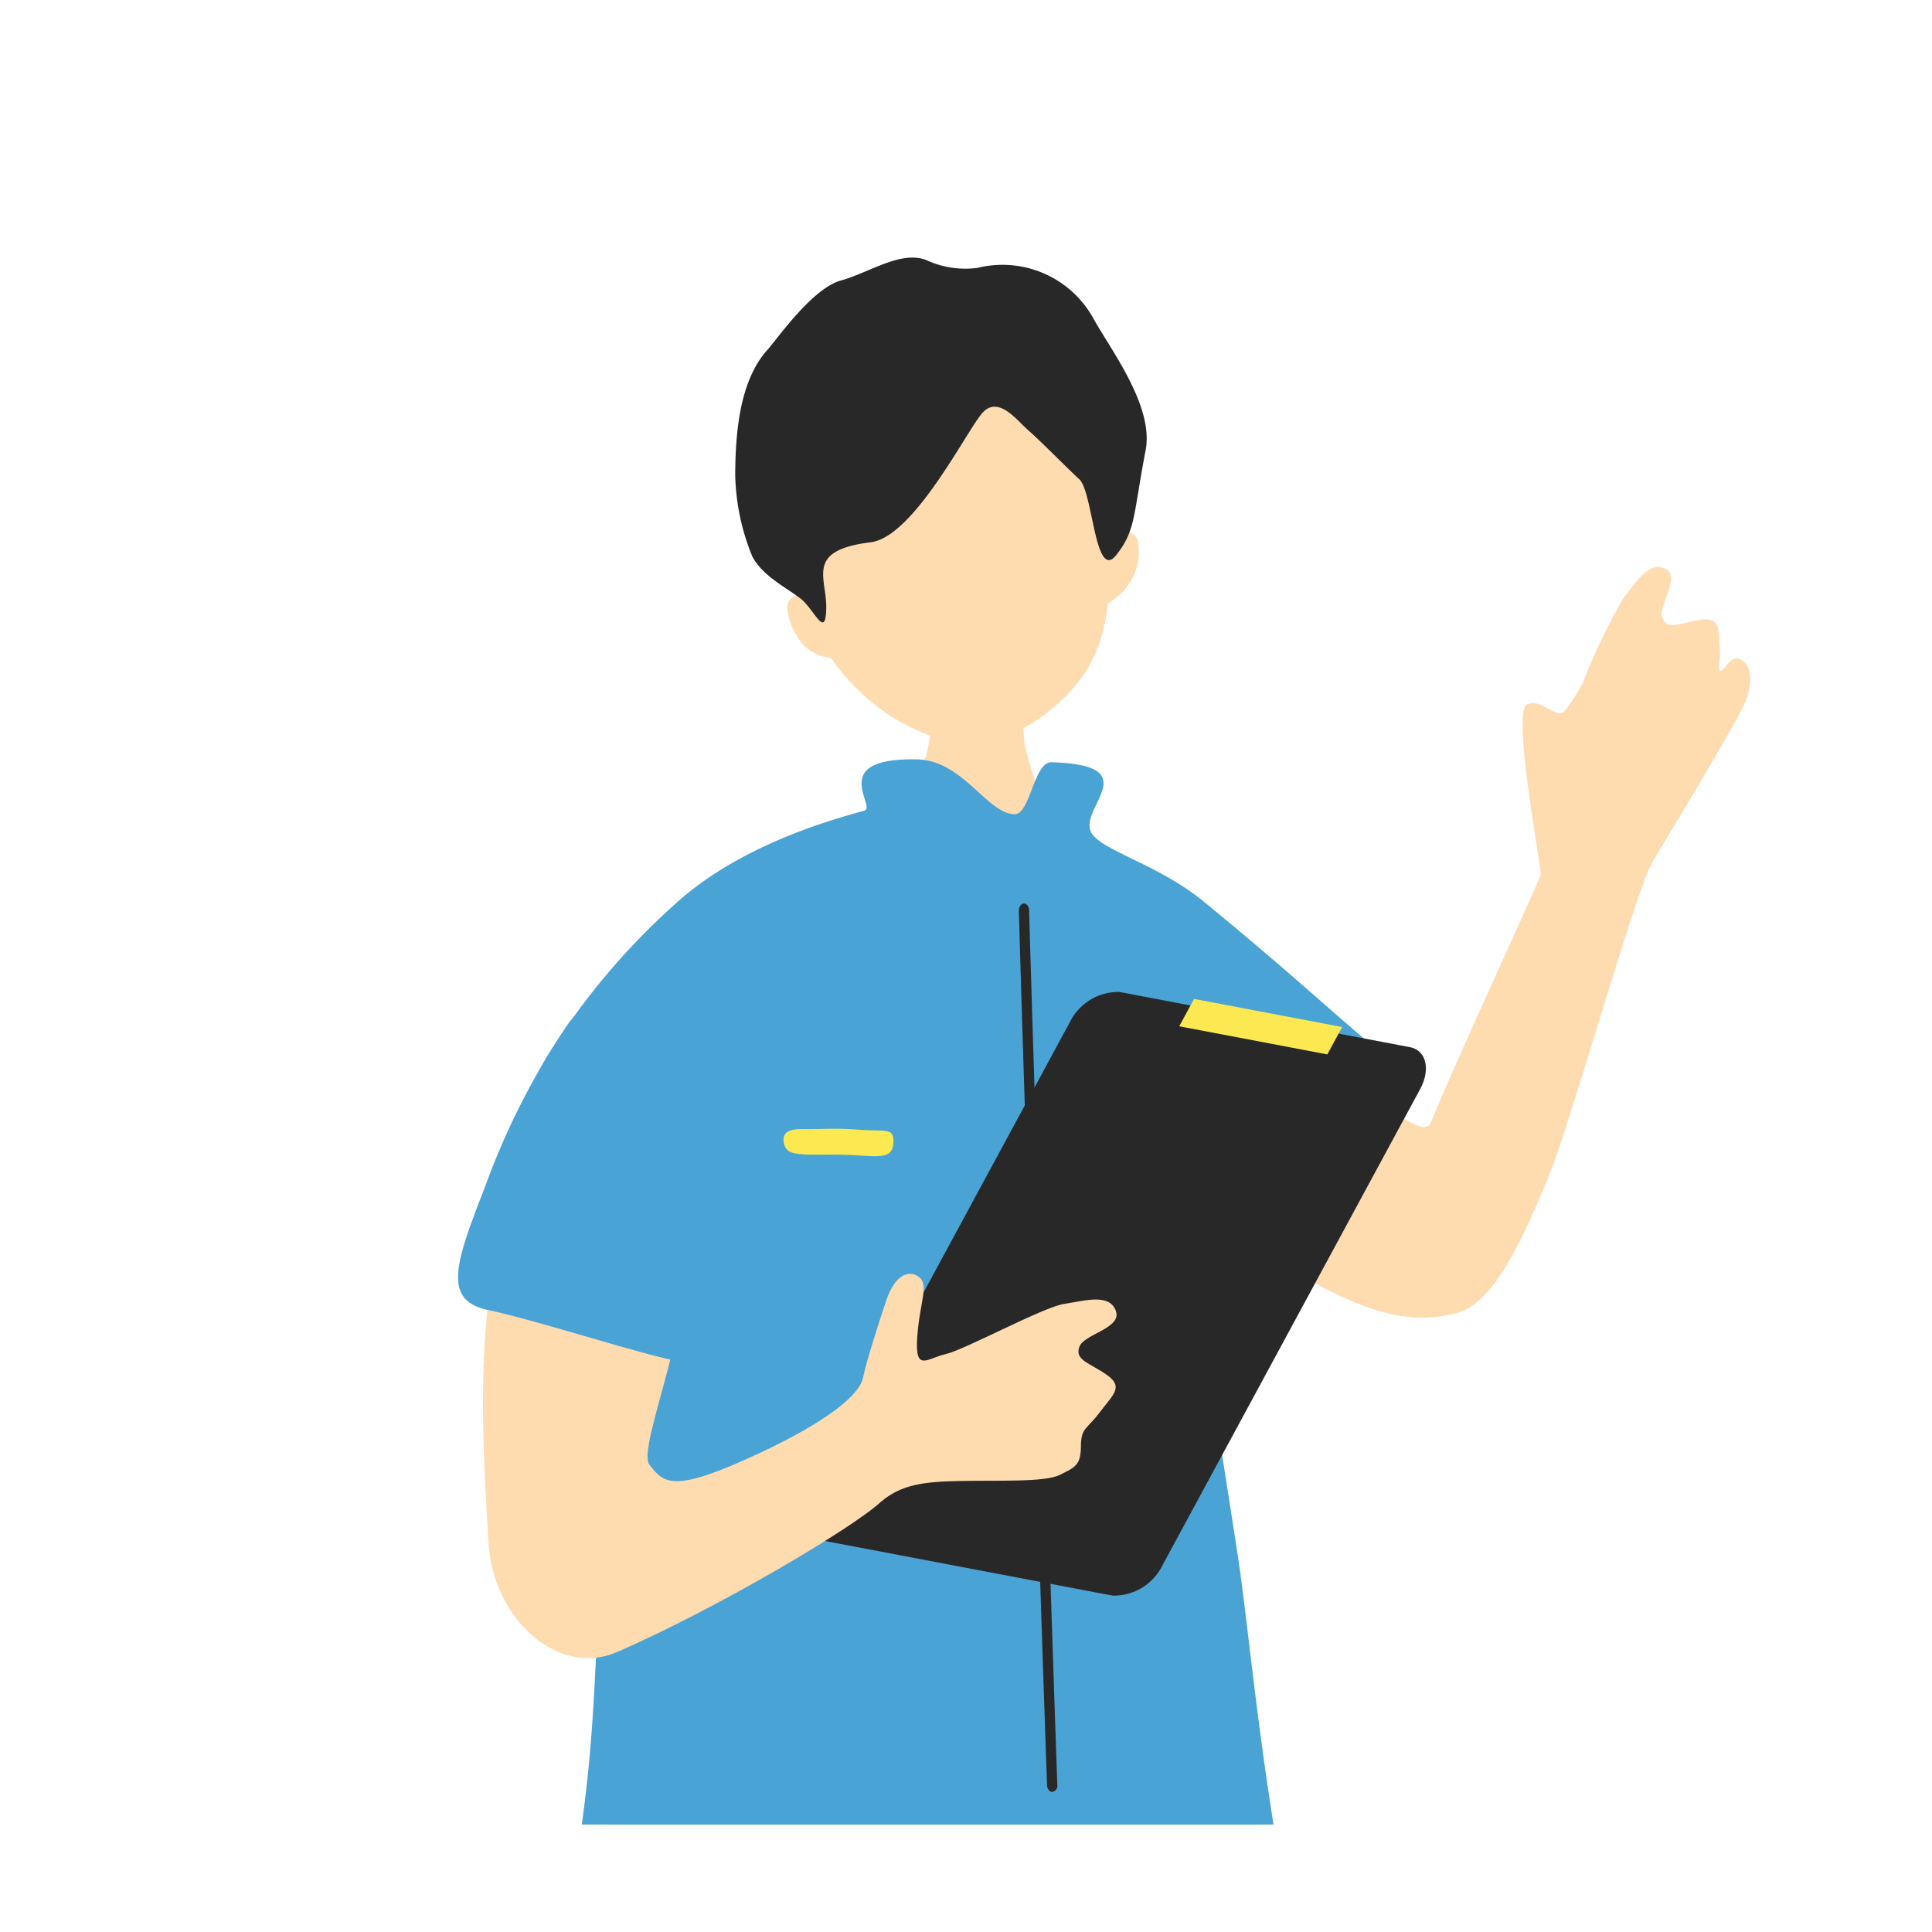 <svg xmlns="http://www.w3.org/2000/svg" xmlns:xlink="http://www.w3.org/1999/xlink" width="120" height="120" viewBox="0 0 120 120">
  <defs>
    <filter id="楕円形_24">
      <feOffset input="SourceAlpha"/>
      <feGaussianBlur stdDeviation="13" result="blur"/>
      <feFlood flood-color="#e2f1ff" result="color"/>
      <feComposite operator="out" in="SourceGraphic" in2="blur"/>
      <feComposite operator="in" in="color"/>
      <feComposite operator="in" in2="SourceGraphic"/>
    </filter>
    <clipPath id="clip-path">
      <rect id="長方形_1274" data-name="長方形 1274" width="80.253" height="97.325" fill="none"/>
    </clipPath>
  </defs>
  <g id="グループ_631" data-name="グループ 631" transform="translate(-85)">
    <g data-type="innerShadowGroup">
      <circle id="楕円形_24-2" data-name="楕円形 24" cx="60" cy="60" r="60" transform="translate(85)" fill="#fff"/>
      <g transform="matrix(1, 0, 0, 1, 85, 0)" filter="url(#楕円形_24)">
        <circle id="楕円形_24-3" data-name="楕円形 24" cx="60" cy="60" r="60" fill="#fff"/>
      </g>
    </g>
    <g id="グループ_619" data-name="グループ 619" transform="translate(113.45 16)">
      <g id="グループ_618" data-name="グループ 618" clip-path="url(#clip-path)">
        <path id="パス_420" data-name="パス 420" d="M52.909,137.535c-1.274-.126-37.171-4-37.171-4-.2.243-1.425.922-2.092,7.072H54.291c-.35-1.859-.795-3.014-1.381-3.072" transform="translate(-4.423 -43.283)" fill="#4aa3d5"/>
        <path id="パス_421" data-name="パス 421" d="M82.444,74.755c2.374-.651,4.2-4.914,5.736-8.63,1.168-2.83,5.41-17.746,6.342-19.309s5.453-9,5.853-10.113.377-2.265-.444-2.57c-.531-.2-.908.781-1.153.748-.23-.073.028-.637-.026-1.245-.116-1.315.07-2.1-1.213-1.919s-2.017.669-2.351-.093,1.179-2.573.17-3.081-1.789.818-2.6,1.815A38.372,38.372,0,0,0,90.23,35.64a12.142,12.142,0,0,1-1.119,1.732c-.5.585-1.481-.848-2.357-.39s.743,9.19.873,10.528c.019.2-5.2,11.415-6.842,15.45-.6,1.486-5.915-3.847-8.469-6.083-3.054-2.674-5.032-1.686-8.089,2.26-1.776,2.292-2.06,5.186.582,7.428a50.454,50.454,0,0,0,7.8,5.8c4.479,2.576,7.122,3.133,9.835,2.389" transform="translate(-20.374 -9.215)" fill="#ffdbb0"/>
        <path id="パス_422" data-name="パス 422" d="M47.18,39.966c-.291.006-5.053.143-5.418.116-.132.618-.362,3.086-.637,3.874a24.708,24.708,0,0,1-3.486,6.024c-3.208,4.54,15.417,3.056,13.557,1.009a17.555,17.555,0,0,1-3.921-7.8,16.621,16.621,0,0,1-.1-3.226" transform="translate(-12.079 -12.954)" fill="#ffdbb0"/>
        <path id="パス_423" data-name="パス 423" d="M31.394,23.22C29.661,16.9,30.118,8.8,37.87,7.172S49.71,13.207,50.665,19.69a.732.732,0,0,1,1.381.337,3.429,3.429,0,0,1-.395,2.192,3.875,3.875,0,0,1-1.507,1.514,9.387,9.387,0,0,1-1.425,4.347A11.451,11.451,0,0,1,42.785,32.4c-2.009.479-4.9-.8-6.507-1.94a13.663,13.663,0,0,1-3.326-3.35,2.775,2.775,0,0,1-1.781-.881,4.19,4.19,0,0,1-.93-2.256.86.86,0,0,1,1.153-.756" transform="translate(-9.801 -2.253)" fill="#ffdbb0"/>
        <path id="パス_424" data-name="パス 424" d="M40.537.635A5.729,5.729,0,0,1,37.385.174c-1.584-.667-3.571.76-5.35,1.248S28.087,5.045,27.456,5.75c-1.717,1.919-1.974,5.153-1.985,7.775a14.149,14.149,0,0,0,1.053,5.016c.591,1.188,2.1,1.947,2.981,2.617s1.573,2.6,1.62.652-1.349-3.619,2.763-4.129c2.659-.329,5.9-6.816,6.906-8s2.192.456,2.887,1.052S46,12.985,46.849,13.776s.962,6.387,2.294,4.694c1.221-1.55,1.042-2.464,1.818-6.492.524-2.721-2.105-6.168-3.2-8.121A6.447,6.447,0,0,0,40.537.635" transform="translate(-8.256 0)" fill="#282828"/>
        <path id="パス_425" data-name="パス 425" d="M50.2,95.615c-.64-4.256-2.68-16.78-2.716-18.466-.024-1.083,2.987.733,5.568,2,1.609.791,3.857-6.459,7.048-11.522,1.167-1.851.067-2.332-2.6-4.628-2.9-2.5-5.024-4.447-9.443-8.07-2.826-2.317-6.409-3.168-6.976-4.294-.77-1.532,3.512-4.171-2.458-4.343-1.1-.032-1.321,3.26-2.3,3.231-1.719-.052-3.193-3.348-6.056-3.409C24.652,46,27.8,49.063,26.991,49.3c-1.49.431-7.564,1.961-11.777,5.827a43.212,43.212,0,0,0-7.421,8.665c-5.356,7.785-.157,14.943,1.615,20.033.975,2.8,1.971,7.7,1.118,15.542-.319,2.931-.242,6.952-1.079,12.908H52.414C51.3,105.3,50.743,99.2,50.2,95.615" transform="translate(-1.762 -14.947)" fill="#4aa3d5"/>
        <path id="パス_426" data-name="パス 426" d="M53.624,114.541h.007a.393.393,0,0,0,.3-.445c-.148-3.764-1.667-50.419-1.751-54.307,0-.237-.151-.425-.327-.422s-.314.2-.31.435c.084,3.891,1.6,50.564,1.751,54.328.009.233.155.415.327.412" transform="translate(-16.708 -19.242)" fill="#282828"/>
        <path id="パス_427" data-name="パス 427" d="M54.142,103.054a3.368,3.368,0,0,1-3.1,1.915l-18.032-3.423c-1.027-.2-1.316-1.376-.64-2.624L48.354,69.387a3.369,3.369,0,0,1,3.1-1.915L69.483,70.9c1.028.195,1.316,1.376.64,2.624Z" transform="translate(-10.374 -21.861)" fill="#282828"/>
        <path id="パス_428" data-name="パス 428" d="M75.474,71.571l-9.2-1.746.922-1.7,9.2,1.746Z" transform="translate(-21.481 -22.08)" fill="#fce952"/>
        <path id="パス_429" data-name="パス 429" d="M3.75,86.982c.5-1.786,9.956.513,10.646,1.9,1.721,3.465-2.62,12.93-1.771,14.064.913,1.219,1.527,1.776,6.851-.713,4.263-1.993,6.208-3.639,6.418-4.666s.976-3.42,1.463-4.856,1.311-1.912,1.993-1.429.061,1.575-.087,3.767.61,1.3,1.776,1.036,6.043-2.916,7.345-3.114S41.2,92.3,41.6,93.4s-1.994,1.429-2.272,2.249.612.962,1.7,1.721.4,1.235-.423,2.327-1.169.954-1.175,2.118-.349,1.3-1.311,1.775-3.838.324-6.3.38c-2.134.049-3.551.207-4.831,1.31-1.769,1.63-10.061,6.555-16.351,9.307-3.661,1.6-7.722-2.011-8-6.8-.343-5.9-.919-13.573,1.111-20.8" transform="translate(-0.743 -27.982)" fill="#ffdbb0"/>
        <path id="パス_430" data-name="パス 430" d="M6.747,69.82a45.814,45.814,0,0,0-5.068,9.985c-1.844,4.728-2.68,7.066.206,7.662S11.96,90.4,13.661,90.623s2.194-2.072,2.353-7.616,1.09-11.153-.659-12.654S8.89,66.581,6.747,69.82" transform="translate(0 -22.096)" fill="#4aa3d5"/>
        <path id="パス_431" data-name="パス 431" d="M31.1,80.081c.945.02,2.118-.082,3.554.042s2.111-.172,2.086.712-.443,1.019-2.008.891-3.131.005-3.915-.106c-.393-.056-.847-.134-.908-.827-.034-.384.185-.732,1.191-.712" transform="translate(-9.694 -25.95)" fill="#fce952"/>
      </g>
    </g>
  </g>
</svg>
